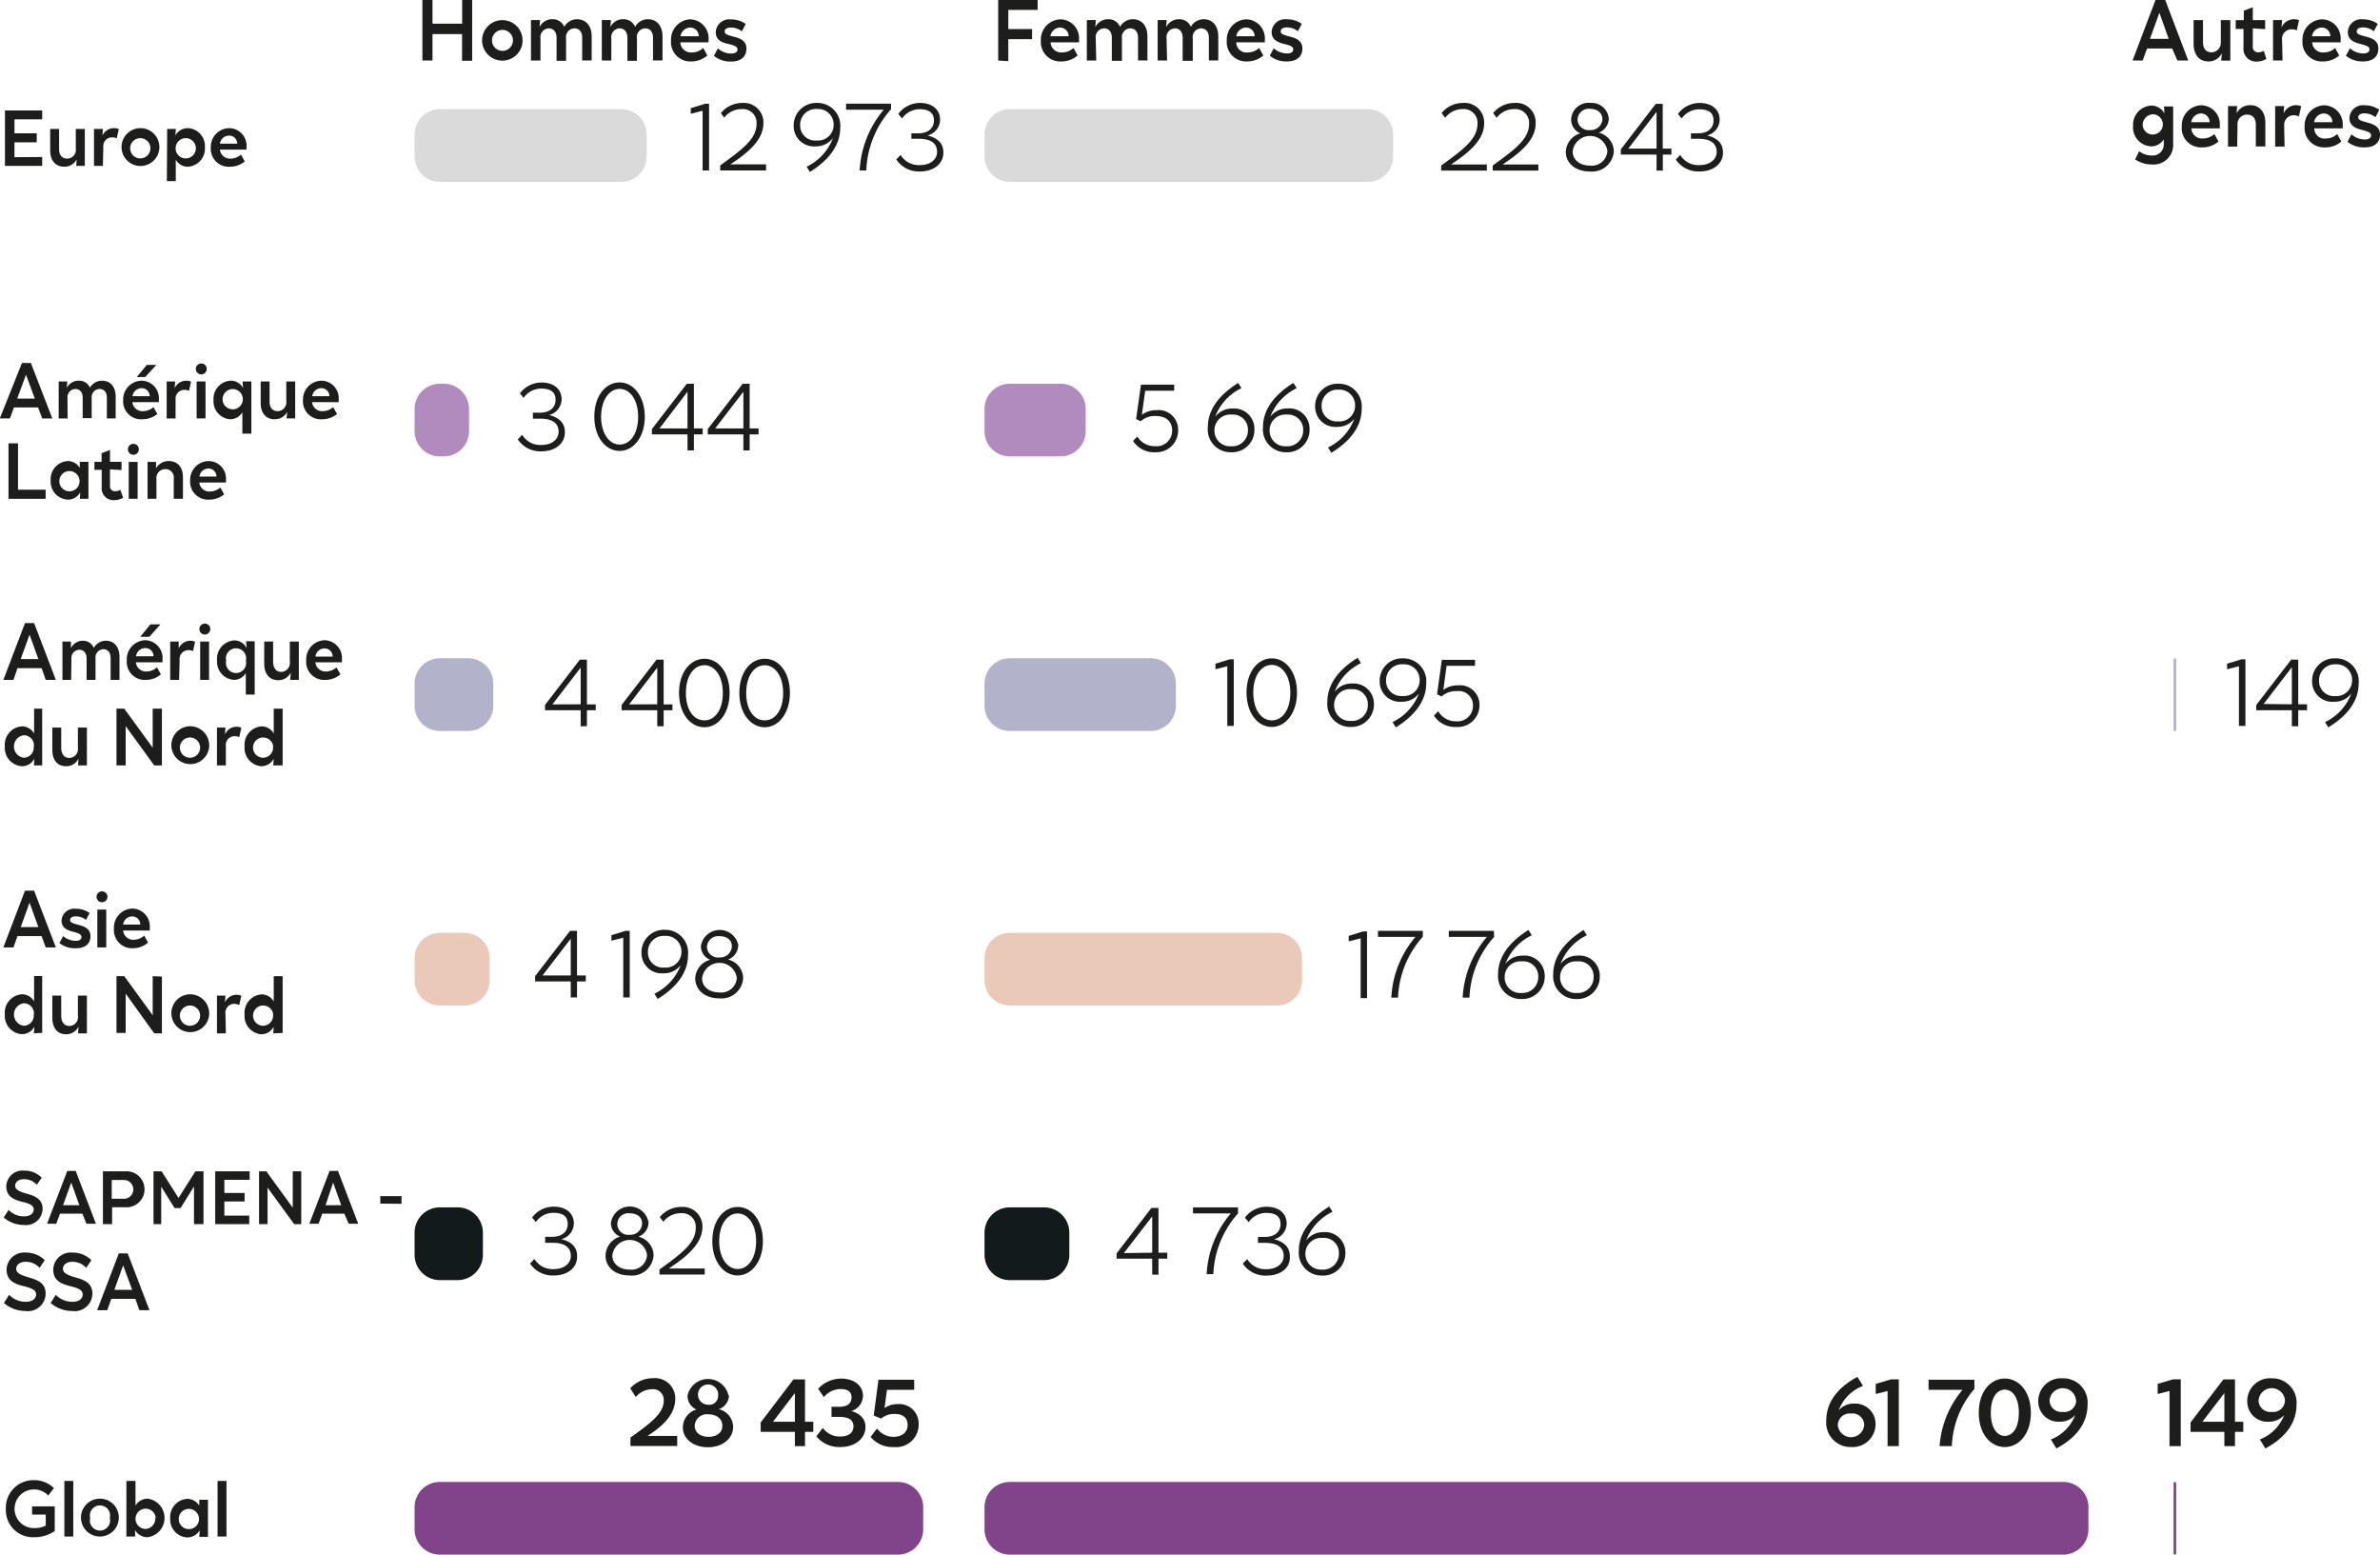 <?xml version="1.0" encoding="utf-8"?>
<svg xmlns="http://www.w3.org/2000/svg" xmlns:xlink="http://www.w3.org/1999/xlink" viewBox="0 0 235.19 153.6">
  <defs>
    <style>.cls-1{fill:none;}.cls-2{clip-path:url(#clip-path);}.cls-3{fill:#dadada;}.cls-3,.cls-4,.cls-5,.cls-6,.cls-7,.cls-8{fill-rule:evenodd;}.cls-4{fill:#b28bbe;}.cls-5{fill:#b2b2cb;}.cls-6{fill:#eac9b8;}.cls-7{fill:#131a1c;}.cls-8{fill:#814389;}.cls-9{fill:#1d1d1b;}</style>
    <clipPath id="clip-path" transform="translate(-1.83 -9.83)">
      <rect class="cls-1" width="243.8" height="173.65"/>
    </clipPath>
  </defs>
  <g id="Calque_2" data-name="Calque 2">
    <g id="Calque_1-2" data-name="Calque 1">
      <g class="cls-2">
        <path class="cls-3" d="M99.12,25.3V23.11a2.5,2.5,0,0,1,2.5-2.5H137a2.5,2.5,0,0,1,2.5,2.5V25.3a2.5,2.5,0,0,1-2.5,2.5H101.62a2.5,2.5,0,0,1-2.5-2.5" transform="translate(-1.83 -9.83)"/>
        <path class="cls-4" d="M99.12,52.42V50.24a2.5,2.5,0,0,1,2.5-2.5h5a2.49,2.49,0,0,1,2.5,2.5v2.18a2.49,2.49,0,0,1-2.5,2.5h-5a2.49,2.49,0,0,1-2.5-2.5" transform="translate(-1.83 -9.83)"/>
        <path class="cls-5" d="M99.12,79.55V77.36a2.5,2.5,0,0,1,2.5-2.5h13.91a2.5,2.5,0,0,1,2.5,2.5v2.19a2.5,2.5,0,0,1-2.5,2.5H101.62a2.5,2.5,0,0,1-2.5-2.5" transform="translate(-1.83 -9.83)"/>
        <path class="cls-6" d="M99.12,106.67v-2.18a2.49,2.49,0,0,1,2.5-2.5H128a2.49,2.49,0,0,1,2.5,2.5v2.18a2.5,2.5,0,0,1-2.5,2.5H101.62a2.5,2.5,0,0,1-2.5-2.5" transform="translate(-1.83 -9.83)"/>
        <path class="cls-7" d="M99.12,133.8v-2.19a2.5,2.5,0,0,1,2.5-2.5H105a2.5,2.5,0,0,1,2.5,2.5v2.19a2.5,2.5,0,0,1-2.5,2.5h-3.38a2.5,2.5,0,0,1-2.5-2.5" transform="translate(-1.83 -9.83)"/>
        <path class="cls-8" d="M99.12,160.92v-2.18a2.49,2.49,0,0,1,2.5-2.5H205.71a2.49,2.49,0,0,1,2.5,2.5v2.18a2.5,2.5,0,0,1-2.5,2.5H101.62a2.5,2.5,0,0,1-2.5-2.5" transform="translate(-1.83 -9.83)"/>
        <path class="cls-5" d="M216.62,81.92V75a.13.13,0,0,1,.26,0v6.93a.13.13,0,1,1-.26,0" transform="translate(-1.83 -9.83)"/>
        <path class="cls-8" d="M216.62,163.29v-6.92a.13.13,0,0,1,.26,0v6.92a.13.13,0,0,1-.26,0" transform="translate(-1.83 -9.83)"/>
        <path class="cls-3" d="M42.8,25.3V23.11a2.5,2.5,0,0,1,2.5-2.5H63.23a2.5,2.5,0,0,1,2.5,2.5V25.3a2.5,2.5,0,0,1-2.5,2.5H45.3a2.5,2.5,0,0,1-2.5-2.5" transform="translate(-1.83 -9.83)"/>
        <path class="cls-4" d="M42.8,52.42V50.24a2.5,2.5,0,0,1,2.5-2.5h.38a2.5,2.5,0,0,1,2.5,2.5v2.18a2.49,2.49,0,0,1-2.5,2.5H45.3a2.49,2.49,0,0,1-2.5-2.5" transform="translate(-1.83 -9.83)"/>
        <path class="cls-5" d="M42.8,79.55V77.36a2.5,2.5,0,0,1,2.5-2.5h2.78a2.5,2.5,0,0,1,2.5,2.5v2.19a2.5,2.5,0,0,1-2.5,2.5H45.3a2.5,2.5,0,0,1-2.5-2.5" transform="translate(-1.83 -9.83)"/>
        <path class="cls-6" d="M42.8,106.67v-2.18a2.49,2.49,0,0,1,2.5-2.5h2.42a2.49,2.49,0,0,1,2.5,2.5v2.18a2.5,2.5,0,0,1-2.5,2.5H45.3a2.5,2.5,0,0,1-2.5-2.5" transform="translate(-1.83 -9.83)"/>
        <path class="cls-7" d="M42.8,133.8v-2.19a2.5,2.5,0,0,1,2.5-2.5h1.75a2.5,2.5,0,0,1,2.5,2.5v2.19a2.5,2.5,0,0,1-2.5,2.5H45.3a2.5,2.5,0,0,1-2.5-2.5" transform="translate(-1.83 -9.83)"/>
        <path class="cls-8" d="M42.8,160.92v-2.18a2.49,2.49,0,0,1,2.5-2.5H90.56a2.49,2.49,0,0,1,2.5,2.5v2.18a2.5,2.5,0,0,1-2.5,2.5H45.3a2.5,2.5,0,0,1-2.5-2.5" transform="translate(-1.83 -9.83)"/>
      </g>
      <path class="cls-9" d="M48.49,9.83v6h-1V13.2H44.57v2.61h-1v-6h1v2.36H47.5V9.83Z" transform="translate(-1.83 -9.83)"/>
      <path class="cls-9" d="M53.47,13.82a2,2,0,1,1-4,0,2,2,0,1,1,4,0Zm-.95,0a1,1,0,1,0-2.07,0,1,1,0,1,0,2.07,0Z" transform="translate(-1.83 -9.83)"/>
      <path class="cls-9" d="M55.24,15.81H54.3v-4h.9l-.05.7a1.36,1.36,0,0,1,1.27-.78,1.22,1.22,0,0,1,1.17.75,1.45,1.45,0,0,1,1.26-.75c.89,0,1.45.66,1.45,1.71v2.36h-.94V13.55c0-.59-.31-.92-.77-.92a.86.86,0,0,0-.82,1v2.21h-.94V13.56c0-.59-.32-.93-.77-.93a.87.87,0,0,0-.82,1Z" transform="translate(-1.83 -9.83)"/>
      <path class="cls-9" d="M62.24,15.81H61.3v-4h.9l-.05.7a1.36,1.36,0,0,1,1.27-.78,1.22,1.22,0,0,1,1.17.75,1.45,1.45,0,0,1,1.26-.75c.89,0,1.45.66,1.45,1.71v2.36h-.94V13.55c0-.59-.31-.92-.77-.92a.86.86,0,0,0-.82,1v2.21h-.94V13.56c0-.59-.32-.93-.77-.93a.87.87,0,0,0-.82,1Z" transform="translate(-1.83 -9.83)"/>
      <path class="cls-9" d="M70.14,15.9a1.91,1.91,0,0,1-2-2.05A2,2,0,0,1,70,11.74a1.87,1.87,0,0,1,1.85,2v.27H69.06a1.05,1.05,0,0,0,1.15,1,1.63,1.63,0,0,0,1.11-.44l.41.74A2.43,2.43,0,0,1,70.14,15.9Zm-1.06-2.49h1.8a.85.85,0,0,0-.86-.86A1,1,0,0,0,69.08,13.41Z" transform="translate(-1.83 -9.83)"/>
      <path class="cls-9" d="M73.72,14.15C73,14,72.56,13.68,72.56,13a1.33,1.33,0,0,1,1.49-1.25,2.43,2.43,0,0,1,1.47.45l-.38.73a1.69,1.69,0,0,0-1.08-.38c-.39,0-.62.15-.62.4s.29.34.84.49c.75.18,1.31.44,1.31,1.2s-.51,1.27-1.51,1.27a2.58,2.58,0,0,1-1.7-.56l.39-.74a2,2,0,0,0,1.32.51c.41,0,.62-.15.62-.42S74.38,14.31,73.72,14.15Z" transform="translate(-1.83 -9.83)"/>
      <path class="cls-9" d="M100.47,15.81v-6h3.9v1h-2.9v1.89h2.35v1h-2.35v2.17Z" transform="translate(-1.83 -9.83)"/>
      <path class="cls-9" d="M106.69,15.9a1.91,1.91,0,0,1-2-2.05,2,2,0,0,1,1.92-2.11,1.87,1.87,0,0,1,1.85,2v.27h-2.81a1.05,1.05,0,0,0,1.15,1,1.63,1.63,0,0,0,1.11-.44l.41.74A2.43,2.43,0,0,1,106.69,15.9Zm-1.06-2.49h1.8a.85.85,0,0,0-.86-.86A1,1,0,0,0,105.63,13.41Z" transform="translate(-1.83 -9.83)"/>
      <path class="cls-9" d="M110.16,15.81h-.93v-4h.89l-.05.7a1.39,1.39,0,0,1,1.27-.78,1.21,1.21,0,0,1,1.17.75,1.46,1.46,0,0,1,1.26-.75c.9,0,1.45.66,1.45,1.71v2.36h-.93V13.55c0-.59-.31-.92-.78-.92a.86.86,0,0,0-.81,1v2.21h-1V13.56c0-.59-.31-.93-.77-.93a.87.87,0,0,0-.82,1Z" transform="translate(-1.83 -9.83)"/>
      <path class="cls-9" d="M117.16,15.81h-.93v-4h.89l-.05.7a1.39,1.39,0,0,1,1.27-.78,1.21,1.21,0,0,1,1.17.75,1.46,1.46,0,0,1,1.26-.75c.9,0,1.45.66,1.45,1.71v2.36h-.93V13.55c0-.59-.31-.92-.78-.92a.86.86,0,0,0-.81,1v2.21h-1V13.56c0-.59-.31-.93-.77-.93a.87.87,0,0,0-.82,1Z" transform="translate(-1.83 -9.83)"/>
      <path class="cls-9" d="M125.06,15.9a1.91,1.91,0,0,1-2-2.05,2,2,0,0,1,1.91-2.11,1.87,1.87,0,0,1,1.85,2v.27H124a1,1,0,0,0,1.15,1,1.63,1.63,0,0,0,1.11-.44l.41.74A2.44,2.44,0,0,1,125.06,15.9ZM124,13.41h1.81a.85.85,0,0,0-.87-.86A1,1,0,0,0,124,13.41Z" transform="translate(-1.83 -9.83)"/>
      <path class="cls-9" d="M128.65,14.15c-.68-.17-1.16-.47-1.16-1.16A1.33,1.33,0,0,1,129,11.74a2.43,2.43,0,0,1,1.47.45l-.39.73a1.68,1.68,0,0,0-1.08-.38c-.39,0-.61.15-.61.4s.29.34.84.49c.74.18,1.3.44,1.3,1.2S130,15.9,129,15.9a2.56,2.56,0,0,1-1.69-.56l.39-.74a2,2,0,0,0,1.32.51c.4,0,.61-.15.61-.42S129.3,14.31,128.65,14.15Z" transform="translate(-1.83 -9.83)"/>
      <path class="cls-9" d="M216.48,14.62H214l-.43,1.19h-1l2.27-6h.95l2.28,6h-1.07Zm-.34-.95-.92-2.58-.93,2.58Z" transform="translate(-1.83 -9.83)"/>
      <path class="cls-9" d="M221.39,15.09a1.45,1.45,0,0,1-1.32.81c-.92,0-1.47-.66-1.47-1.74V11.82h.93V14c0,.67.33,1,.85,1a.94.94,0,0,0,.91-1V11.82h.94v4h-.9Z" transform="translate(-1.83 -9.83)"/>
      <path class="cls-9" d="M223.56,11.82v-.93l.89-.35v1.28h1.22v.89l-1.22-.08v1.78A.52.52,0,0,0,225,15a1.19,1.19,0,0,0,.54-.15l.25.8a1.75,1.75,0,0,1-.92.26,1.25,1.25,0,0,1-1.34-1.39V12.69h-.77v-.87Z" transform="translate(-1.83 -9.83)"/>
      <path class="cls-9" d="M227.39,15.81h-.94v-4h.9l-.06.73a1.34,1.34,0,0,1,1.22-.81,1.19,1.19,0,0,1,.51.1l-.22,1a1.09,1.09,0,0,0-.46-.1.93.93,0,0,0-1,1Z" transform="translate(-1.83 -9.83)"/>
      <path class="cls-9" d="M231.36,15.9a1.91,1.91,0,0,1-2-2.05,2,2,0,0,1,1.92-2.11,1.87,1.87,0,0,1,1.85,2v.27h-2.81a1.05,1.05,0,0,0,1.15,1,1.63,1.63,0,0,0,1.12-.44l.4.74A2.4,2.4,0,0,1,231.36,15.9Zm-1.06-2.49h1.81a.85.85,0,0,0-.87-.86A1,1,0,0,0,230.3,13.41Z" transform="translate(-1.83 -9.83)"/>
      <path class="cls-9" d="M235,14.15c-.68-.17-1.16-.47-1.16-1.16a1.32,1.32,0,0,1,1.48-1.25,2.46,2.46,0,0,1,1.48.45l-.39.73a1.68,1.68,0,0,0-1.08-.38c-.39,0-.61.15-.61.4s.28.34.84.49c.74.18,1.3.44,1.3,1.2s-.5,1.27-1.51,1.27a2.6,2.6,0,0,1-1.7-.56l.4-.74a2,2,0,0,0,1.31.51c.41,0,.62-.15.62-.42S235.6,14.31,235,14.15Z" transform="translate(-1.83 -9.83)"/>
      <path class="cls-9" d="M212.62,22.26a1.9,1.9,0,0,1,1.79-2,1.48,1.48,0,0,1,1.31.78l-.05-.69h.91V24a1.94,1.94,0,0,1-2.1,2.08,3,3,0,0,1-1.66-.5l.4-.81a2,2,0,0,0,1.23.42,1.09,1.09,0,0,0,1.2-1.19v-.4a1.45,1.45,0,0,1-1.24.69A1.87,1.87,0,0,1,212.62,22.26Zm.95,0a1,1,0,1,0,1-1.14A1.06,1.06,0,0,0,213.57,22.24Z" transform="translate(-1.83 -9.83)"/>
      <path class="cls-9" d="M219.43,24.39a1.9,1.9,0,0,1-2-2.05,2,2,0,0,1,1.91-2.11,1.87,1.87,0,0,1,1.85,2v.28h-2.81a1.05,1.05,0,0,0,1.16,1,1.63,1.63,0,0,0,1.11-.44l.41.74A2.39,2.39,0,0,1,219.43,24.39Zm-1.06-2.49h1.81a.85.85,0,0,0-.87-.86A1,1,0,0,0,218.37,21.9Z" transform="translate(-1.83 -9.83)"/>
      <path class="cls-9" d="M222.91,24.31H222v-4h.9l-.05.71a1.49,1.49,0,0,1,1.33-.8c.94,0,1.51.66,1.51,1.74v2.34h-.94V22.15c0-.67-.36-1-.88-1a.94.94,0,0,0-.93,1Z" transform="translate(-1.83 -9.83)"/>
      <path class="cls-9" d="M227.59,24.31h-.93v-4h.89l-.05.72a1.35,1.35,0,0,1,1.22-.81,1.19,1.19,0,0,1,.51.11l-.22,1a1.11,1.11,0,0,0-.46-.11.94.94,0,0,0-1,1Z" transform="translate(-1.83 -9.83)"/>
      <path class="cls-9" d="M231.57,24.39a1.91,1.91,0,0,1-2-2.05,2,2,0,0,1,1.92-2.11,1.88,1.88,0,0,1,1.85,2v.28h-2.81a1,1,0,0,0,1.15,1,1.59,1.59,0,0,0,1.11-.44l.41.74A2.35,2.35,0,0,1,231.57,24.39Zm-1.06-2.49h1.8a.84.84,0,0,0-.86-.86A1,1,0,0,0,230.51,21.9Z" transform="translate(-1.83 -9.83)"/>
      <path class="cls-9" d="M235.15,22.64c-.68-.17-1.15-.47-1.15-1.16a1.33,1.33,0,0,1,1.48-1.25,2.48,2.48,0,0,1,1.47.45l-.38.73a1.73,1.73,0,0,0-1.08-.38c-.39,0-.62.15-.62.4s.29.34.84.49c.75.19,1.31.45,1.31,1.21s-.51,1.26-1.51,1.26a2.57,2.57,0,0,1-1.7-.55l.39-.74a2,2,0,0,0,1.32.51c.41,0,.62-.16.62-.42S235.81,22.81,235.15,22.64Z" transform="translate(-1.83 -9.83)"/>
      <path class="cls-9" d="M71.9,26.67h-.64v-5.9l-1.17.3v-.55l1.41-.44h.4Z" transform="translate(-1.83 -9.83)"/>
      <path class="cls-9" d="M74,26.07h3.53v.6H73v-.5c2.23-1.6,3.59-2.64,3.59-4.09a1.35,1.35,0,0,0-1.46-1.47,2.17,2.17,0,0,0-1.74.85L73.07,21a2.72,2.72,0,0,1,2.12-1A1.93,1.93,0,0,1,77.27,22C77.27,23.71,75.63,25,74,26.07Z" transform="translate(-1.83 -9.83)"/>
      <path class="cls-9" d="M82.58,20a2.25,2.25,0,0,1,2.28,2.48c0,1.59-1,3.1-3,4.34l-.32-.52a5.14,5.14,0,0,0,2.6-2.83,2.09,2.09,0,0,1-1.72.82,2,2,0,0,1-2.16-2A2.22,2.22,0,0,1,82.58,20Zm1.63,2.14a1.53,1.53,0,0,0-1.63-1.54A1.56,1.56,0,0,0,80.9,22.2a1.48,1.48,0,0,0,1.62,1.51A1.55,1.55,0,0,0,84.21,22.13Z" transform="translate(-1.83 -9.83)"/>
      <path class="cls-9" d="M89.88,20.62a9.62,9.62,0,0,0-2.44,6.05h-.66a10.1,10.1,0,0,1,2.38-6H85.44v-.6h4.44Z" transform="translate(-1.83 -9.83)"/>
      <path class="cls-9" d="M92.75,26.77a2.67,2.67,0,0,1-2.35-1.19l.43-.44a2.1,2.1,0,0,0,1.91,1c1,0,1.69-.53,1.69-1.31s-.54-1.29-1.83-1.29h-.71V23h.71c.94,0,1.52-.5,1.52-1.27s-.5-1.11-1.43-1.11a2.12,2.12,0,0,0-1.72.92l-.37-.46A2.68,2.68,0,0,1,92.73,20c1.24,0,2,.66,2,1.68a1.63,1.63,0,0,1-1.24,1.53c1.21.32,1.56.95,1.56,1.66C95.09,26,94.09,26.77,92.75,26.77Z" transform="translate(-1.83 -9.83)"/>
      <path class="cls-9" d="M59.83,80v1.58h-.62V80H55.69v-.53L59.13,75h.7v4.42h.87V80Zm-.62-.59V75.79l-2.79,3.63Z" transform="translate(-1.83 -9.83)"/>
      <path class="cls-9" d="M67.41,80v1.58h-.63V80H63.26v-.53L66.71,75h.7v4.42h.87V80Zm-.63-.59V75.79L64,79.42Z" transform="translate(-1.83 -9.83)"/>
      <path class="cls-9" d="M73.93,78.3c0,2-1.12,3.38-2.49,3.38s-2.51-1.33-2.51-3.39,1.13-3.38,2.51-3.38S73.93,76.24,73.93,78.3Zm-.67,0c0-1.7-.81-2.75-1.82-2.75s-1.83,1-1.83,2.74S70.42,81,71.44,81,73.26,80,73.26,78.3Z" transform="translate(-1.83 -9.83)"/>
      <path class="cls-9" d="M79.89,78.3c0,2-1.13,3.38-2.49,3.38s-2.51-1.33-2.51-3.39S76,74.91,77.4,74.91,79.89,76.24,79.89,78.3Zm-.67,0c0-1.7-.82-2.75-1.82-2.75s-1.83,1-1.83,2.74S76.38,81,77.4,81,79.22,80,79.22,78.3Z" transform="translate(-1.83 -9.83)"/>
      <path class="cls-9" d="M56.56,135.84a2.66,2.66,0,0,1-2.35-1.18l.43-.45a2.09,2.09,0,0,0,1.91,1c1,0,1.69-.53,1.69-1.31s-.54-1.29-1.83-1.29H55.7v-.59h.71c.94,0,1.52-.49,1.52-1.27s-.5-1.1-1.43-1.1a2.1,2.1,0,0,0-1.72.92l-.37-.46a2.68,2.68,0,0,1,2.13-1.07c1.24,0,2,.66,2,1.68a1.63,1.63,0,0,1-1.24,1.53c1.21.31,1.56.95,1.56,1.66C58.9,135.09,57.9,135.84,56.56,135.84Z" transform="translate(-1.83 -9.83)"/>
      <path class="cls-9" d="M65.92,130.64a1.55,1.55,0,0,1-1,1.37,1.93,1.93,0,0,1,1.5,1.83,2.15,2.15,0,0,1-2.38,2c-1.46,0-2.37-.86-2.37-1.94A2,2,0,0,1,63.11,132a1.44,1.44,0,0,1-.91-1.34,1.88,1.88,0,0,1,3.72-.05Zm-.15,3.17a1.73,1.73,0,0,0-3.43.05c0,.82.7,1.4,1.71,1.4A1.54,1.54,0,0,0,65.77,133.81Zm-.49-3.11c0-.66-.52-1-1.23-1a1.07,1.07,0,1,0,0,2.12A1.15,1.15,0,0,0,65.28,130.7Z" transform="translate(-1.83 -9.83)"/>
      <path class="cls-9" d="M67.93,135.15h3.54v.6H67v-.5c2.22-1.6,3.58-2.64,3.58-4.09a1.34,1.34,0,0,0-1.46-1.47,2.15,2.15,0,0,0-1.74.85l-.35-.47a2.73,2.73,0,0,1,2.13-1,1.93,1.93,0,0,1,2.08,2.05C71.2,132.79,69.55,134.07,67.93,135.15Z" transform="translate(-1.83 -9.83)"/>
      <path class="cls-9" d="M77.22,132.46c0,2-1.13,3.38-2.49,3.38s-2.51-1.33-2.51-3.39,1.13-3.38,2.51-3.38S77.22,130.4,77.22,132.46Zm-.67,0c0-1.69-.82-2.75-1.82-2.75s-1.83,1.06-1.83,2.74.81,2.75,1.83,2.75S76.55,134.15,76.55,132.46Z" transform="translate(-1.83 -9.83)"/>
      <path class="cls-9" d="M145.22,26.08h3.54v.6h-4.51v-.5c2.22-1.6,3.58-2.64,3.58-4.09a1.35,1.35,0,0,0-1.45-1.48,2.15,2.15,0,0,0-1.74.86l-.35-.47a2.69,2.69,0,0,1,2.12-1,1.93,1.93,0,0,1,2.08,2.05C148.49,23.72,146.84,25,145.22,26.08Z" transform="translate(-1.83 -9.83)"/>
      <path class="cls-9" d="M150.32,26.08h3.53v.6h-4.51v-.5c2.23-1.6,3.59-2.64,3.59-4.09a1.36,1.36,0,0,0-1.46-1.48,2.15,2.15,0,0,0-1.74.86l-.35-.47a2.72,2.72,0,0,1,2.12-1,1.92,1.92,0,0,1,2.08,2.05C153.58,23.72,151.94,25,150.32,26.08Z" transform="translate(-1.83 -9.83)"/>
      <path class="cls-9" d="M160.81,21.57a1.54,1.54,0,0,1-1,1.37,1.93,1.93,0,0,1,1.5,1.83,2.15,2.15,0,0,1-2.38,2c-1.46,0-2.37-.86-2.37-1.94A2,2,0,0,1,158,23a1.46,1.46,0,0,1-.91-1.34A1.71,1.71,0,0,1,159,20,1.69,1.69,0,0,1,160.81,21.57Zm-.14,3.17a1.73,1.73,0,0,0-3.43.05c0,.82.7,1.4,1.71,1.4A1.54,1.54,0,0,0,160.67,24.74Zm-.49-3.11c0-.66-.52-1.05-1.23-1.05a1.11,1.11,0,0,0-1.23,1.1,1.1,1.1,0,0,0,1.23,1A1.15,1.15,0,0,0,160.18,21.63Z" transform="translate(-1.83 -9.83)"/>
      <path class="cls-9" d="M166.15,25.1v1.58h-.62V25.1H162v-.52l3.45-4.49h.69v4.42H167v.59Zm-.62-.59V20.88l-2.79,3.63Z" transform="translate(-1.83 -9.83)"/>
      <path class="cls-9" d="M169.79,26.77a2.69,2.69,0,0,1-2.36-1.18l.44-.45a2.08,2.08,0,0,0,1.91,1c1,0,1.69-.53,1.69-1.31s-.54-1.29-1.83-1.29h-.71V23h.71c.94,0,1.52-.49,1.52-1.27s-.5-1.1-1.43-1.1a2.11,2.11,0,0,0-1.72.91l-.37-.45A2.68,2.68,0,0,1,169.77,20c1.24,0,2,.66,2,1.68a1.65,1.65,0,0,1-1.24,1.53c1.21.31,1.56.95,1.56,1.66C172.13,26,171.13,26.77,169.79,26.77Z" transform="translate(-1.83 -9.83)"/>
      <path class="cls-9" d="M123.75,81.55h-.64v-5.9l-1.17.3V75.4l1.4-.43h.41Z" transform="translate(-1.83 -9.83)"/>
      <path class="cls-9" d="M130,78.26c0,2-1.12,3.39-2.49,3.39s-2.5-1.34-2.5-3.4,1.12-3.38,2.5-3.38S130,76.21,130,78.26Zm-.66,0c0-1.69-.82-2.74-1.83-2.74s-1.83,1-1.83,2.73.81,2.75,1.83,2.75S129.34,80,129.34,78.26Z" transform="translate(-1.83 -9.83)"/>
      <path class="cls-9" d="M135.3,81.65A2.26,2.26,0,0,1,133,79.16c0-1.59.95-3.09,3-4.34l.32.53a5.11,5.11,0,0,0-2.6,2.83,2.07,2.07,0,0,1,1.72-.82,2,2,0,0,1,2.16,2A2.22,2.22,0,0,1,135.3,81.65Zm-1.63-2.14a1.54,1.54,0,0,0,1.63,1.54A1.56,1.56,0,0,0,137,79.44a1.48,1.48,0,0,0-1.62-1.52A1.55,1.55,0,0,0,133.67,79.51Z" transform="translate(-1.83 -9.83)"/>
      <path class="cls-9" d="M140.48,74.87a2.27,2.27,0,0,1,2.29,2.49c0,1.59-1,3.09-3,4.33l-.33-.52a5.21,5.21,0,0,0,2.61-2.83,2.07,2.07,0,0,1-1.72.82,2,2,0,0,1-2.16-2A2.21,2.21,0,0,1,140.48,74.87ZM142.12,77a1.53,1.53,0,0,0-1.63-1.54,1.57,1.57,0,0,0-1.69,1.61,1.49,1.49,0,0,0,1.63,1.52A1.56,1.56,0,0,0,142.12,77Z" transform="translate(-1.83 -9.83)"/>
      <path class="cls-9" d="M145.74,81.65a2.48,2.48,0,0,1-2.21-1.12l.42-.44a2,2,0,0,0,1.76,1,1.53,1.53,0,0,0,1.68-1.54,1.41,1.41,0,0,0-1.61-1.44,2.09,2.09,0,0,0-1.49.53l-.45-.22.47-3.4h3.28v.59h-2.81l-.32,2.38a2.32,2.32,0,0,1,1.45-.45,1.92,1.92,0,0,1,2.12,2A2.14,2.14,0,0,1,145.74,81.65Z" transform="translate(-1.83 -9.83)"/>
      <path class="cls-9" d="M223.72,81.55h-.64v-5.9l-1.17.3V75.4l1.41-.43h.4Z" transform="translate(-1.83 -9.83)"/>
      <path class="cls-9" d="M228.94,80v1.58h-.63V80h-3.52v-.52L228.24,75h.7v4.41h.87V80Zm-.63-.59V75.75l-2.79,3.63Z" transform="translate(-1.83 -9.83)"/>
      <path class="cls-9" d="M232.62,74.87a2.26,2.26,0,0,1,2.29,2.49c0,1.59-.95,3.09-3,4.33l-.32-.52a5.14,5.14,0,0,0,2.6-2.83,2.07,2.07,0,0,1-1.72.82,2,2,0,0,1-2.16-2A2.21,2.21,0,0,1,232.62,74.87ZM234.26,77a1.53,1.53,0,0,0-1.63-1.54A1.56,1.56,0,0,0,231,77.08a1.48,1.48,0,0,0,1.62,1.52A1.55,1.55,0,0,0,234.26,77Z" transform="translate(-1.83 -9.83)"/>
      <path class="cls-9" d="M136.92,108.44h-.63v-5.91l-1.18.3v-.54l1.41-.44h.4Z" transform="translate(-1.83 -9.83)"/>
      <path class="cls-9" d="M142.42,102.39a9.59,9.59,0,0,0-2.44,6h-.66a10.05,10.05,0,0,1,2.38-6H138v-.6h4.44Z" transform="translate(-1.83 -9.83)"/>
      <path class="cls-9" d="M149.48,102.39a9.54,9.54,0,0,0-2.44,6h-.67a10.06,10.06,0,0,1,2.39-6H145v-.6h4.45Z" transform="translate(-1.83 -9.83)"/>
      <path class="cls-9" d="M152.16,108.53a2.26,2.26,0,0,1-2.29-2.48c0-1.59,1-3.1,3-4.34l.33.52a5.21,5.21,0,0,0-2.61,2.83,2.09,2.09,0,0,1,1.72-.82,2,2,0,0,1,2.17,2A2.22,2.22,0,0,1,152.16,108.53Zm-1.64-2.14a1.53,1.53,0,0,0,1.63,1.54,1.57,1.57,0,0,0,1.69-1.61,1.48,1.48,0,0,0-1.62-1.51A1.55,1.55,0,0,0,150.52,106.39Z" transform="translate(-1.83 -9.83)"/>
      <path class="cls-9" d="M157.61,108.53a2.25,2.25,0,0,1-2.29-2.48c0-1.59,1-3.1,3-4.34l.32.52a5.14,5.14,0,0,0-2.6,2.83,2.09,2.09,0,0,1,1.72-.82,2,2,0,0,1,2.16,2A2.21,2.21,0,0,1,157.61,108.53ZM156,106.39a1.53,1.53,0,0,0,1.63,1.54,1.56,1.56,0,0,0,1.68-1.61,1.47,1.47,0,0,0-1.62-1.51A1.55,1.55,0,0,0,156,106.39Z" transform="translate(-1.83 -9.83)"/>
      <path class="cls-9" d="M184.77,152.79a2.41,2.41,0,0,1-2.47-2.62c0-1.57.86-3.12,3.08-4.31l.55.89a4.14,4.14,0,0,0-2.4,2.41,1.94,1.94,0,0,1,1.51-.66,2,2,0,0,1,2.13,2.06A2.26,2.26,0,0,1,184.77,152.79Zm-1.33-2.17a1.31,1.31,0,0,0,2.61,0,1.15,1.15,0,0,0-1.29-1.14A1.18,1.18,0,0,0,183.44,150.62Z" transform="translate(-1.83 -9.83)"/>
      <path class="cls-9" d="M189.47,152.7h-1.11v-5.45l-1.17.3v-1l1.52-.45h.76Z" transform="translate(-1.83 -9.83)"/>
      <path class="cls-9" d="M196.94,147.05a9.15,9.15,0,0,0-2.23,5.65H193.5a9.65,9.65,0,0,1,2.26-5.56h-3.35v-1h4.53Z" transform="translate(-1.83 -9.83)"/>
      <path class="cls-9" d="M202.52,149.41c0,2.09-1.18,3.38-2.58,3.38s-2.57-1.28-2.57-3.39,1.18-3.38,2.57-3.38S202.52,147.3,202.52,149.41Zm-1.19,0c0-1.5-.61-2.29-1.39-2.29s-1.38.79-1.38,2.28.6,2.29,1.38,2.29S201.33,150.9,201.33,149.41Z" transform="translate(-1.83 -9.83)"/>
      <path class="cls-9" d="M205.66,146a2.4,2.4,0,0,1,2.46,2.62c0,1.56-.85,3.12-3.08,4.31l-.54-.89a4.2,4.2,0,0,0,2.4-2.41,2,2,0,0,1-1.51.66,2,2,0,0,1-2.14-2.06A2.25,2.25,0,0,1,205.66,146Zm1.32,2.17a1.31,1.31,0,0,0-2.61,0,1.16,1.16,0,0,0,1.3,1.15A1.17,1.17,0,0,0,207,148.19Z" transform="translate(-1.83 -9.83)"/>
      <path class="cls-9" d="M217.33,152.7h-1.11v-5.45l-1.17.3v-1l1.52-.45h.76Z" transform="translate(-1.83 -9.83)"/>
      <path class="cls-9" d="M222.69,151.29v1.41h-1.05v-1.41H218.3v-.93l3.24-4.25h1.15v4.18h.82v1Zm-1.05-1v-2.83l-2.17,2.83Z" transform="translate(-1.83 -9.83)"/>
      <path class="cls-9" d="M226.31,146a2.4,2.4,0,0,1,2.46,2.62c0,1.56-.85,3.12-3.08,4.31l-.54-.89a4.2,4.2,0,0,0,2.4-2.41,2,2,0,0,1-1.51.66,2,2,0,0,1-2.14-2.06A2.25,2.25,0,0,1,226.31,146Zm1.32,2.17a1.31,1.31,0,0,0-2.61,0,1.16,1.16,0,0,0,1.3,1.15A1.17,1.17,0,0,0,227.63,148.19Z" transform="translate(-1.83 -9.83)"/>
      <path class="cls-9" d="M65.82,151.69h2.93v1H64.13v-.84c2-1.41,3.29-2.41,3.29-3.62a1.06,1.06,0,0,0-1.19-1.15,2.11,2.11,0,0,0-1.57.77l-.55-.86a3,3,0,0,1,2.24-1,2,2,0,0,1,2.21,2C68.56,149.65,67.22,150.79,65.82,151.69Z" transform="translate(-1.83 -9.83)"/>
      <path class="cls-9" d="M73.87,147.67a1.49,1.49,0,0,1-1,1.38,1.84,1.84,0,0,1,1.41,1.76c0,1.09-1,2-2.49,2s-2.48-.87-2.48-1.95a1.84,1.84,0,0,1,1.35-1.78,1.45,1.45,0,0,1-.89-1.37,2.07,2.07,0,0,1,4.05,0Zm-.66,3c0-.65-.55-1.11-1.37-1.11a1.2,1.2,0,0,0-1.36,1.13c0,.64.54,1.09,1.36,1.09S73.21,151.36,73.21,150.71Zm-.42-2.9a1,1,0,1,0-1,.84A.87.87,0,0,0,72.79,147.81Z" transform="translate(-1.83 -9.83)"/>
      <path class="cls-9" d="M81.38,151.29v1.41h-1v-1.41H77v-.93l3.24-4.25h1.14v4.18h.82v1Zm-1-1v-2.83l-2.16,2.83Z" transform="translate(-1.83 -9.83)"/>
      <path class="cls-9" d="M84.85,152.79a2.9,2.9,0,0,1-2.35-1.06l.64-.83a2.06,2.06,0,0,0,1.71.85c.88,0,1.32-.41,1.32-1s-.42-.94-1.41-.94H84v-1h.81c.76,0,1.17-.35,1.17-.92s-.38-.83-1.11-.83a2.17,2.17,0,0,0-1.63.8l-.56-.83a3.11,3.11,0,0,1,2.26-1c1.32,0,2.17.7,2.17,1.71a1.59,1.59,0,0,1-1.15,1.49c1.08.33,1.4.94,1.4,1.62C87.31,152,86.31,152.79,84.85,152.79Z" transform="translate(-1.83 -9.83)"/>
      <path class="cls-9" d="M90.17,152.79a2.81,2.81,0,0,1-2.31-1l.64-.83a2,2,0,0,0,1.62.82c.87,0,1.4-.46,1.4-1.16s-.42-1.1-1.32-1.1a2,2,0,0,0-1.3.46l-.73-.3.47-3.54h3.53v1H89.48l-.24,1.8a2.2,2.2,0,0,1,1.27-.39,1.92,1.92,0,0,1,2.1,2A2.22,2.22,0,0,1,90.17,152.79Z" transform="translate(-1.83 -9.83)"/>
      <path class="cls-9" d="M5.59,50.08H3.21l-.4,1.09h-1L4,45.69h.88L7,51.17H6Zm-.32-.87L4.4,46.85l-.87,2.36Z" transform="translate(-1.83 -9.83)"/>
      <path class="cls-9" d="M8.51,51.17H7.63V47.52h.85l-.05.64a1.29,1.29,0,0,1,1.19-.72,1.15,1.15,0,0,1,1.1.69,1.37,1.37,0,0,1,1.19-.69c.84,0,1.35.61,1.35,1.57v2.16h-.87V49.1c0-.54-.3-.84-.73-.84a.8.8,0,0,0-.77.88v2H10V49.11c0-.54-.3-.85-.72-.85a.81.81,0,0,0-.78.9Z" transform="translate(-1.83 -9.83)"/>
      <path class="cls-9" d="M15.92,51.25A1.77,1.77,0,0,1,14,49.37a1.86,1.86,0,0,1,1.8-1.93,1.73,1.73,0,0,1,1.73,1.87v.25H14.91a1,1,0,0,0,1.08.89,1.54,1.54,0,0,0,1-.4l.39.68A2.31,2.31,0,0,1,15.92,51.25Zm-1-2.28h1.7a.78.78,0,0,0-.81-.79A.91.91,0,0,0,14.92,49Zm.42-1.89,1-1.2h.94l-1.1,1.2Z" transform="translate(-1.83 -9.83)"/>
      <path class="cls-9" d="M19.18,51.17H18.3V47.52h.84l-.05.66a1.27,1.27,0,0,1,1.15-.74,1.19,1.19,0,0,1,.47.09l-.2.91a1.15,1.15,0,0,0-.44-.09.86.86,0,0,0-.89.93Z" transform="translate(-1.83 -9.83)"/>
      <path class="cls-9" d="M22.26,46.29a.54.54,0,1,1-.53-.55A.53.53,0,0,1,22.26,46.29Zm-1,4.88V47.52h.88v3.65Z" transform="translate(-1.83 -9.83)"/>
      <path class="cls-9" d="M22.93,49.36a1.79,1.79,0,0,1,1.69-1.92,1.37,1.37,0,0,1,1.23.72l-.05-.64h.87v5.15h-.89V51.48l0-.92a1.4,1.4,0,0,1-1.2.69A1.77,1.77,0,0,1,22.93,49.36Zm.9,0a1,1,0,1,0,1-1.09A1,1,0,0,0,23.83,49.35Z" transform="translate(-1.83 -9.83)"/>
      <path class="cls-9" d="M30.21,50.51a1.35,1.35,0,0,1-1.24.74c-.85,0-1.38-.6-1.38-1.59V47.52h.88v2c0,.6.31.93.8.93a.87.87,0,0,0,.85-1V47.52H31v3.65h-.85Z" transform="translate(-1.83 -9.83)"/>
      <path class="cls-9" d="M33.68,51.25a1.77,1.77,0,0,1-1.91-1.88,1.86,1.86,0,0,1,1.8-1.93,1.73,1.73,0,0,1,1.73,1.87v.25H32.67a1,1,0,0,0,1.08.89,1.54,1.54,0,0,0,1-.4l.39.68A2.31,2.31,0,0,1,33.68,51.25Zm-1-2.28h1.7a.78.78,0,0,0-.81-.79A.91.91,0,0,0,32.68,49Z" transform="translate(-1.83 -9.83)"/>
      <path class="cls-9" d="M6,25.34v.88H2.32V20.74H6v.88H3.26V23h2.2v.89H3.26v1.47Z" transform="translate(-1.83 -9.83)"/>
      <path class="cls-9" d="M9.41,25.56a1.34,1.34,0,0,1-1.23.74c-.86,0-1.39-.6-1.39-1.6V22.57h.88v2c0,.6.31.93.8.93a.87.87,0,0,0,.85-1V22.57h.89v3.65H9.36Z" transform="translate(-1.83 -9.83)"/>
      <path class="cls-9" d="M12,26.22h-.88V22.57H12l-.05.66a1.25,1.25,0,0,1,1.15-.74,1.19,1.19,0,0,1,.47.09l-.2.91a1.15,1.15,0,0,0-.44-.09.86.86,0,0,0-.89.93Z" transform="translate(-1.83 -9.83)"/>
      <path class="cls-9" d="M17.58,24.4a1.87,1.87,0,1,1-1.87-1.91A1.87,1.87,0,0,1,17.58,24.4Zm-.89,0a1,1,0,1,0-1,1.08A1,1,0,0,0,16.69,24.4Z" transform="translate(-1.83 -9.83)"/>
      <path class="cls-9" d="M18.35,22.57h.86l-.05.64a1.4,1.4,0,0,1,1.23-.72,1.77,1.77,0,0,1,1.69,1.89,1.79,1.79,0,0,1-1.69,1.92,1.36,1.36,0,0,1-1.19-.69l0,.92v1.19h-.88Zm2.83,1.83a1,1,0,1,0-1,1.08A1,1,0,0,0,21.18,24.4Z" transform="translate(-1.83 -9.83)"/>
      <path class="cls-9" d="M24.57,26.3a1.77,1.77,0,0,1-1.91-1.88,1.85,1.85,0,0,1,1.8-1.93,1.73,1.73,0,0,1,1.73,1.87v.25H23.56a1,1,0,0,0,1.08.89,1.54,1.54,0,0,0,1-.4l.38.68A2.29,2.29,0,0,1,24.57,26.3Zm-1-2.28h1.7a.78.78,0,0,0-.81-.79A.9.9,0,0,0,23.57,24Z" transform="translate(-1.83 -9.83)"/>
      <path class="cls-9" d="M5.94,75.84H3.56L3.16,77h-1l2.14-5.61H5.2L7.35,77h-1Zm-.32-.9-.87-2.41-.87,2.41Z" transform="translate(-1.83 -9.83)"/>
      <path class="cls-9" d="M8.86,77H8V73.21h.84l0,.66A1.3,1.3,0,0,1,10,73.13a1.15,1.15,0,0,1,1.1.71,1.37,1.37,0,0,1,1.18-.71c.85,0,1.36.63,1.36,1.61V77h-.88V74.84c0-.56-.29-.87-.72-.87a.81.81,0,0,0-.77.91V77h-.88v-2.1c0-.56-.3-.88-.73-.88a.82.82,0,0,0-.77.92Z" transform="translate(-1.83 -9.83)"/>
      <path class="cls-9" d="M16.27,77a1.78,1.78,0,0,1-1.91-1.92,1.89,1.89,0,0,1,1.8-2,1.76,1.76,0,0,1,1.73,1.92v.26H15.26a1,1,0,0,0,1.08.91,1.55,1.55,0,0,0,1-.41l.39.69A2.27,2.27,0,0,1,16.27,77Zm-1-2.33H17a.79.79,0,0,0-.81-.81A.91.91,0,0,0,15.27,74.7Zm.42-1.93,1-1.23h1l-1.1,1.23Z" transform="translate(-1.83 -9.83)"/>
      <path class="cls-9" d="M19.53,77h-.88V73.21h.84l0,.68a1.26,1.26,0,0,1,1.14-.76,1.21,1.21,0,0,1,.48.1l-.21.93a.94.94,0,0,0-.43-.1.88.88,0,0,0-.89,1Z" transform="translate(-1.83 -9.83)"/>
      <path class="cls-9" d="M22.61,72a.54.54,0,1,1-.53-.56A.53.53,0,0,1,22.61,72Zm-1,5V73.21h.88V77Z" transform="translate(-1.83 -9.83)"/>
      <path class="cls-9" d="M23.28,75.1a1.82,1.82,0,0,1,1.69-2,1.36,1.36,0,0,1,1.23.75l-.05-.67H27v5.27h-.88V77.27l0-.94A1.39,1.39,0,0,1,25,77,1.79,1.79,0,0,1,23.28,75.1Zm.9,0a1,1,0,1,0,1.95,0,1,1,0,1,0-1.95,0Z" transform="translate(-1.83 -9.83)"/>
      <path class="cls-9" d="M30.56,76.27a1.33,1.33,0,0,1-1.24.76c-.85,0-1.38-.61-1.38-1.63V73.21h.88v2c0,.62.31,1,.79,1a.88.88,0,0,0,.86-1v-2h.89V77h-.85Z" transform="translate(-1.83 -9.83)"/>
      <path class="cls-9" d="M34,77a1.78,1.78,0,0,1-1.91-1.92,1.89,1.89,0,0,1,1.8-2,1.76,1.76,0,0,1,1.73,1.92v.26H33a1,1,0,0,0,1.08.91,1.55,1.55,0,0,0,1-.41l.39.69A2.27,2.27,0,0,1,34,77ZM33,74.7h1.7a.79.79,0,0,0-.81-.81A.91.91,0,0,0,33,74.7Z" transform="translate(-1.83 -9.83)"/>
      <path class="cls-9" d="M6.34,58.21v.9H2.67V53.63h.94v4.58Z" transform="translate(-1.83 -9.83)"/>
      <path class="cls-9" d="M9.76,58.46a1.38,1.38,0,0,1-1.23.73A1.77,1.77,0,0,1,6.84,57.3a1.79,1.79,0,0,1,1.69-1.92,1.34,1.34,0,0,1,1.18.68v-.6h.86v3.65H9.72Zm-.07-1.17a1,1,0,1,0-1,1.08A1,1,0,0,0,9.69,57.29Z" transform="translate(-1.83 -9.83)"/>
      <path class="cls-9" d="M11.87,55.46V54.6l.83-.32v1.18h1.14v.81L12.7,56.2v1.63a.48.48,0,0,0,.52.53,1,1,0,0,0,.5-.14L14,59a1.65,1.65,0,0,1-.87.24,1.16,1.16,0,0,1-1.25-1.27V56.25h-.72v-.79Z" transform="translate(-1.83 -9.83)"/>
      <path class="cls-9" d="M15.55,54.23a.54.54,0,1,1-.53-.55A.53.53,0,0,1,15.55,54.23Zm-1,4.88V55.46h.88v3.65Z" transform="translate(-1.83 -9.83)"/>
      <path class="cls-9" d="M17.29,59.11h-.88V55.46h.84l0,.64a1.4,1.4,0,0,1,1.25-.72c.88,0,1.41.6,1.41,1.59v2.14H19v-2a.81.81,0,0,0-.83-.93.87.87,0,0,0-.88.95Z" transform="translate(-1.83 -9.83)"/>
      <path class="cls-9" d="M22.53,59.19a1.77,1.77,0,0,1-1.91-1.88,1.86,1.86,0,0,1,1.8-1.93,1.73,1.73,0,0,1,1.74,1.87v.25H21.52a1,1,0,0,0,1.08.89,1.58,1.58,0,0,0,1-.4l.38.68A2.31,2.31,0,0,1,22.53,59.19Zm-1-2.28h1.69a.78.78,0,0,0-.81-.79A.89.89,0,0,0,21.54,56.91Z" transform="translate(-1.83 -9.83)"/>
      <path class="cls-9" d="M5.18,85.45l.05-.66A1.39,1.39,0,0,1,4,85.53a1.8,1.8,0,0,1-1.69-1.94,1.82,1.82,0,0,1,1.69-2,1.39,1.39,0,0,1,1.2.7l0-.93V79.84H6v5.61Zm0-1.87a1,1,0,0,0-1-1.11,1.12,1.12,0,0,0,0,2.22A1,1,0,0,0,5.16,83.58Z" transform="translate(-1.83 -9.83)"/>
      <path class="cls-9" d="M9.59,84.77a1.33,1.33,0,0,1-1.24.76C7.5,85.53,7,84.92,7,83.9V81.71h.88v2c0,.62.31,1,.79,1a.88.88,0,0,0,.86-1v-2h.89v3.74H9.54Z" transform="translate(-1.83 -9.83)"/>
      <path class="cls-9" d="M17.83,79.84v5.61h-.76l-2.82-3.88v3.88h-.91V79.84h.77l2.81,3.86V79.84Z" transform="translate(-1.83 -9.83)"/>
      <path class="cls-9" d="M22.5,83.58a1.87,1.87,0,1,1-1.87-2A1.89,1.89,0,0,1,22.5,83.58Zm-.9,0a1,1,0,1,0-1,1.11A1,1,0,0,0,21.6,83.58Z" transform="translate(-1.83 -9.83)"/>
      <path class="cls-9" d="M24.15,85.45h-.88V81.71h.84l-.05.68a1.24,1.24,0,0,1,1.14-.76,1.06,1.06,0,0,1,.48.1l-.21.93a1,1,0,0,0-.43-.1.87.87,0,0,0-.89,1Z" transform="translate(-1.83 -9.83)"/>
      <path class="cls-9" d="M28.83,85.45l.05-.66a1.39,1.39,0,0,1-1.23.74A1.8,1.8,0,0,1,26,83.59a1.82,1.82,0,0,1,1.69-2,1.38,1.38,0,0,1,1.19.7l0-.93V79.84h.88v5.61Zm0-1.87a1,1,0,1,0-1,1.11A1,1,0,0,0,28.81,83.58Z" transform="translate(-1.83 -9.83)"/>
      <path class="cls-9" d="M5.94,102.31H3.56l-.4,1.12h-1l2.14-5.61H5.2l2.15,5.61h-1Zm-.32-.89L4.75,99l-.87,2.42Z" transform="translate(-1.83 -9.83)"/>
      <path class="cls-9" d="M9,101.87c-.64-.16-1.09-.45-1.09-1.09a1.25,1.25,0,0,1,1.4-1.17,2.34,2.34,0,0,1,1.38.42l-.36.68a1.65,1.65,0,0,0-1-.35c-.36,0-.57.14-.57.37s.27.32.78.46c.7.18,1.23.42,1.23,1.13s-.47,1.19-1.42,1.19A2.43,2.43,0,0,1,7.7,103l.37-.69a1.93,1.93,0,0,0,1.23.47c.39,0,.58-.14.58-.39S9.57,102,9,101.87Z" transform="translate(-1.83 -9.83)"/>
      <path class="cls-9" d="M12.45,98.43a.54.54,0,1,1-1.08,0,.54.54,0,1,1,1.08,0Zm-1,5V99.69h.88v3.74Z" transform="translate(-1.83 -9.83)"/>
      <path class="cls-9" d="M15,103.51a1.79,1.79,0,0,1-1.91-1.92,1.88,1.88,0,0,1,1.8-2,1.76,1.76,0,0,1,1.74,1.91v.26H14a1,1,0,0,0,1.08.91,1.54,1.54,0,0,0,1-.41l.38.69A2.27,2.27,0,0,1,15,103.51Zm-1-2.34h1.69a.79.79,0,0,0-.81-.8A.9.9,0,0,0,14,101.17Z" transform="translate(-1.83 -9.83)"/>
      <path class="cls-9" d="M5.18,111.92l.05-.66A1.38,1.38,0,0,1,4,112a1.8,1.8,0,0,1-1.69-1.94,1.82,1.82,0,0,1,1.69-2,1.39,1.39,0,0,1,1.2.7l0-.94v-1.56H6v5.61Zm0-1.86a1,1,0,0,0-1-1.11,1.12,1.12,0,0,0,0,2.22A1,1,0,0,0,5.16,110.06Z" transform="translate(-1.83 -9.83)"/>
      <path class="cls-9" d="M9.59,111.25a1.35,1.35,0,0,1-1.24.76C7.5,112,7,111.39,7,110.37v-2.18h.88v2c0,.62.31,1,.79,1a.87.87,0,0,0,.86-1v-2h.89v3.73H9.54Z" transform="translate(-1.83 -9.83)"/>
      <path class="cls-9" d="M17.83,106.31v5.61h-.76L14.25,108v3.88h-.91v-5.61h.77l2.81,3.86v-3.86Z" transform="translate(-1.83 -9.83)"/>
      <path class="cls-9" d="M22.5,110.06a1.87,1.87,0,1,1-1.87-2A1.89,1.89,0,0,1,22.5,110.06Zm-.9,0a1,1,0,1,0-1,1.11A1,1,0,0,0,21.6,110.06Z" transform="translate(-1.83 -9.83)"/>
      <path class="cls-9" d="M24.15,111.92h-.88v-3.73h.84l-.05.67a1.25,1.25,0,0,1,1.14-.75,1.21,1.21,0,0,1,.48.09l-.21.93A1.12,1.12,0,0,0,25,109a.88.88,0,0,0-.89,1Z" transform="translate(-1.83 -9.83)"/>
      <path class="cls-9" d="M28.83,111.92l.05-.66a1.38,1.38,0,0,1-1.23.75A1.8,1.8,0,0,1,26,110.07a1.82,1.82,0,0,1,1.69-2,1.38,1.38,0,0,1,1.19.7l0-.94v-1.56h.88v5.61Zm0-1.86a1,1,0,1,0-1,1.11A1,1,0,0,0,28.81,110.06Z" transform="translate(-1.83 -9.83)"/>
      <path class="cls-9" d="M7.24,161.09a3.55,3.55,0,0,1-2,.61,2.68,2.68,0,0,1-2.83-2.82,2.72,2.72,0,0,1,2.75-2.82,2.79,2.79,0,0,1,2,.79l-.56.73a1.94,1.94,0,0,0-1.46-.6,1.91,1.91,0,0,0,.08,3.82,2.43,2.43,0,0,0,1.13-.25v-1.09H5v-.81H7.24Z" transform="translate(-1.83 -9.83)"/>
      <path class="cls-9" d="M8.19,161.63v-5.49h.88v5.49Z" transform="translate(-1.83 -9.83)"/>
      <path class="cls-9" d="M13.57,159.8a1.87,1.87,0,1,1-1.87-1.91A1.86,1.86,0,0,1,13.57,159.8Zm-.89,0a1,1,0,1,0-1.94,0,1,1,0,1,0,1.94,0Z" transform="translate(-1.83 -9.83)"/>
      <path class="cls-9" d="M15.22,156.14v1.53l0,.91a1.38,1.38,0,0,1,1.19-.69,1.92,1.92,0,0,1,0,3.81,1.39,1.39,0,0,1-1.23-.71l0,.64h-.86v-5.49Zm2,3.66a1,1,0,1,0-1,1.08A1,1,0,0,0,17.17,159.8Z" transform="translate(-1.83 -9.83)"/>
      <path class="cls-9" d="M21.57,161a1.4,1.4,0,0,1-1.23.72,1.77,1.77,0,0,1-1.69-1.89,1.79,1.79,0,0,1,1.69-1.92,1.37,1.37,0,0,1,1.18.68V158h.86v3.66h-.86Zm-.08-1.18a1,1,0,1,0-1,1.08A1,1,0,0,0,21.49,159.8Z" transform="translate(-1.83 -9.83)"/>
      <path class="cls-9" d="M23.33,161.63v-5.49h.88v5.49Z" transform="translate(-1.83 -9.83)"/>
      <path class="cls-9" d="M5.16,129.31c0-.45-.55-.6-1.19-.76-.9-.23-1.52-.58-1.52-1.53a1.61,1.61,0,0,1,1.77-1.54,2.37,2.37,0,0,1,1.73.7l-.48.7a1.67,1.67,0,0,0-1.27-.55c-.54,0-.87.28-.87.65s.4.57,1.14.78c.9.25,1.57.57,1.57,1.5a1.63,1.63,0,0,1-1.84,1.59,3,3,0,0,1-2-.74l.48-.75a2.07,2.07,0,0,0,1.52.64C4.79,130,5.16,129.73,5.16,129.31Zm4.81.42H7.76l-.37,1H6.48l2-5.22h.83l2,5.22h-.94Zm-.3-.83-.8-2.24-.81,2.24ZM12,125.55H14.2a1.78,1.78,0,1,1,0,3.55H12.91v1.67H12Zm.87.86v1.85h1.3a.93.93,0,0,0,0-1.85Zm4.89.66v3.7H17v-5.22h.8l1.67,2.63,1.67-2.63h.8v5.22H21v-3.72l-1.32,2.13h-.6Zm8.7,2.86v.84H23.1v-5.22h3.4v.84H24v1.3h2v.84H24v1.4Zm5.14-4.38v5.22h-.7l-2.63-3.61v3.61h-.84v-5.22h.72l2.61,3.59v-3.59Zm4.25,4.18H33.68l-.37,1H32.4l2-5.22h.83l2,5.22h-.94Zm-.3-.83-.8-2.24L34,128.9Zm3.86-.16V128h2.1v.76Z" transform="translate(-1.83 -9.83)"/>
      <path class="cls-9" d="M5.4,137.7c0-.48-.59-.64-1.29-.82-1-.25-1.63-.62-1.63-1.65a1.73,1.73,0,0,1,1.9-1.65,2.59,2.59,0,0,1,1.87.75l-.51.76a1.78,1.78,0,0,0-1.37-.6c-.59,0-.94.31-.94.7s.43.61,1.23.84c1,.28,1.68.61,1.68,1.62a1.75,1.75,0,0,1-2,1.7,3.26,3.26,0,0,1-2.12-.79l.51-.81a2.25,2.25,0,0,0,1.63.69C5,138.44,5.4,138.15,5.4,137.7Z" transform="translate(-1.83 -9.83)"/>
      <path class="cls-9" d="M10,137.7c0-.48-.58-.64-1.28-.82-1-.25-1.63-.62-1.63-1.65A1.73,1.73,0,0,1,9,133.58a2.56,2.56,0,0,1,1.86.75l-.51.76a1.78,1.78,0,0,0-1.37-.6c-.58,0-.93.31-.93.7s.42.61,1.23.84c1,.28,1.68.61,1.68,1.62a1.75,1.75,0,0,1-2,1.7,3.3,3.3,0,0,1-2.13-.79l.51-.81a2.27,2.27,0,0,0,1.64.69C9.64,138.44,10,138.15,10,137.7Z" transform="translate(-1.83 -9.83)"/>
      <path class="cls-9" d="M15.21,138.15H12.83l-.4,1.12h-1l2.14-5.61h.88l2.15,5.61h-1Zm-.32-.89L14,134.84l-.87,2.42Z" transform="translate(-1.83 -9.83)"/>
      <path class="cls-9" d="M55.35,54.42A2.67,2.67,0,0,1,53,53.24l.43-.45a2.09,2.09,0,0,0,1.91,1c1,0,1.69-.53,1.69-1.31s-.54-1.29-1.83-1.29h-.71v-.59h.71c.94,0,1.53-.49,1.53-1.27s-.51-1.11-1.44-1.11a2.12,2.12,0,0,0-1.72.92l-.36-.45a2.67,2.67,0,0,1,2.12-1.07c1.24,0,2,.66,2,1.67a1.63,1.63,0,0,1-1.24,1.54c1.22.31,1.56,1,1.56,1.66C57.68,53.66,56.68,54.42,55.35,54.42Z" transform="translate(-1.83 -9.83)"/>
      <path class="cls-9" d="M65.55,51c0,2-1.12,3.38-2.49,3.38s-2.5-1.33-2.5-3.39,1.12-3.38,2.5-3.38S65.55,49,65.55,51Zm-.66,0c0-1.7-.82-2.75-1.83-2.75S61.23,49.34,61.23,51s.81,2.75,1.83,2.75S64.89,52.73,64.89,51Z" transform="translate(-1.83 -9.83)"/>
      <path class="cls-9" d="M70.4,52.75v1.58h-.63V52.75H66.25v-.53l3.45-4.48h.7v4.42h.87v.59Zm-.63-.59V48.53L67,52.16Z" transform="translate(-1.83 -9.83)"/>
      <path class="cls-9" d="M75.91,52.75v1.58h-.62V52.75H71.77v-.53l3.45-4.48h.69v4.42h.88v.59Zm-.62-.59V48.53L72.5,52.16Z" transform="translate(-1.83 -9.83)"/>
      <path class="cls-9" d="M58.85,106.79v1.58h-.62v-1.58H54.71v-.52l3.45-4.48h.69v4.41h.87v.59Zm-.62-.59v-3.63l-2.79,3.63Z" transform="translate(-1.83 -9.83)"/>
      <path class="cls-9" d="M64.06,108.37h-.64v-5.9l-1.17.3v-.55l1.41-.43h.4Z" transform="translate(-1.83 -9.83)"/>
      <path class="cls-9" d="M67.54,101.69a2.26,2.26,0,0,1,2.28,2.49c0,1.59-.95,3.09-3,4.34L66.5,108a5.14,5.14,0,0,0,2.6-2.83,2.07,2.07,0,0,1-1.72.82,2,2,0,0,1-2.16-2A2.22,2.22,0,0,1,67.54,101.69Zm1.63,2.14a1.53,1.53,0,0,0-1.63-1.54,1.56,1.56,0,0,0-1.68,1.61,1.48,1.48,0,0,0,1.62,1.52A1.55,1.55,0,0,0,69.17,103.83Z" transform="translate(-1.83 -9.83)"/>
      <path class="cls-9" d="M74.78,103.27a1.53,1.53,0,0,1-1,1.36,1.93,1.93,0,0,1,1.49,1.83,2.14,2.14,0,0,1-2.37,2c-1.46,0-2.37-.86-2.37-2A2,2,0,0,1,72,104.65a1.45,1.45,0,0,1-.91-1.34,1.88,1.88,0,0,1,3.72,0Zm-.14,3.16a1.73,1.73,0,0,0-3.43.06c0,.81.7,1.39,1.71,1.39A1.54,1.54,0,0,0,74.64,106.43Zm-.49-3.11c0-.66-.52-1-1.23-1a1.11,1.11,0,0,0-1.23,1.1,1.1,1.1,0,0,0,1.23,1A1.15,1.15,0,0,0,74.15,103.32Z" transform="translate(-1.83 -9.83)"/>
      <path class="cls-9" d="M116,54.51a2.45,2.45,0,0,1-2.2-1.12l.42-.43a2,2,0,0,0,1.76.95,1.53,1.53,0,0,0,1.68-1.55c0-.83-.54-1.43-1.61-1.43a2.11,2.11,0,0,0-1.5.52l-.45-.22.48-3.4h3.28v.6H115l-.33,2.38a2.35,2.35,0,0,1,1.45-.46,1.93,1.93,0,0,1,2.13,2A2.14,2.14,0,0,1,116,54.51Z" transform="translate(-1.83 -9.83)"/>
      <path class="cls-9" d="M123.48,54.51A2.25,2.25,0,0,1,121.19,52c0-1.59,1-3.1,3-4.34l.32.52a5.14,5.14,0,0,0-2.6,2.83,2.09,2.09,0,0,1,1.72-.82,2,2,0,0,1,2.16,2.05A2.2,2.2,0,0,1,123.48,54.51Zm-1.64-2.14a1.54,1.54,0,0,0,1.63,1.55,1.56,1.56,0,0,0,1.68-1.62,1.48,1.48,0,0,0-1.62-1.51A1.56,1.56,0,0,0,121.84,52.37Z" transform="translate(-1.83 -9.83)"/>
      <path class="cls-9" d="M128.93,54.51A2.26,2.26,0,0,1,126.64,52c0-1.59,1-3.1,3-4.34l.33.52A5.21,5.21,0,0,0,127.36,51a2.09,2.09,0,0,1,1.72-.82,2,2,0,0,1,2.16,2.05A2.2,2.2,0,0,1,128.93,54.51Zm-1.64-2.14a1.54,1.54,0,0,0,1.63,1.55,1.57,1.57,0,0,0,1.69-1.62A1.49,1.49,0,0,0,129,50.79,1.56,1.56,0,0,0,127.29,52.37Z" transform="translate(-1.83 -9.83)"/>
      <path class="cls-9" d="M134.11,47.74a2.25,2.25,0,0,1,2.28,2.48c0,1.59-.95,3.1-3,4.34l-.33-.52a5.14,5.14,0,0,0,2.6-2.83A2.09,2.09,0,0,1,134,52,2,2,0,0,1,131.79,50,2.21,2.21,0,0,1,134.11,47.74Zm1.63,2.14a1.54,1.54,0,0,0-1.62-1.55,1.57,1.57,0,0,0-1.69,1.61,1.49,1.49,0,0,0,1.62,1.52A1.55,1.55,0,0,0,135.74,49.88Z" transform="translate(-1.83 -9.83)"/>
      <path class="cls-9" d="M116.31,134.18v1.58h-.62v-1.58h-3.52v-.52l3.44-4.49h.7v4.42h.87v.59Zm-.62-.59V130l-2.8,3.63Z" transform="translate(-1.83 -9.83)"/>
      <path class="cls-9" d="M124.17,129.71a9.59,9.59,0,0,0-2.44,6h-.66a10.1,10.1,0,0,1,2.38-6h-3.73v-.6h4.45Z" transform="translate(-1.83 -9.83)"/>
      <path class="cls-9" d="M127,135.85a2.69,2.69,0,0,1-2.36-1.18l.44-.45a2.08,2.08,0,0,0,1.9,1c1,0,1.7-.53,1.7-1.31s-.54-1.29-1.83-1.29h-.71v-.59h.71c.94,0,1.52-.49,1.52-1.27s-.5-1.1-1.43-1.1a2.1,2.1,0,0,0-1.72.92l-.37-.46a2.68,2.68,0,0,1,2.13-1.07c1.24,0,2,.66,2,1.68a1.65,1.65,0,0,1-1.24,1.53c1.21.31,1.55,1,1.55,1.66C129.37,135.1,128.38,135.85,127,135.85Z" transform="translate(-1.83 -9.83)"/>
      <path class="cls-9" d="M132.47,135.85a2.26,2.26,0,0,1-2.29-2.48c0-1.59,1-3.1,3-4.34l.33.52a5.15,5.15,0,0,0-2.61,2.84,2.08,2.08,0,0,1,1.72-.83,2,2,0,0,1,2.16,2.05A2.2,2.2,0,0,1,132.47,135.85Zm-1.64-2.14a1.54,1.54,0,0,0,1.63,1.55,1.56,1.56,0,0,0,1.68-1.61,1.48,1.48,0,0,0-1.62-1.52A1.56,1.56,0,0,0,130.83,133.71Z" transform="translate(-1.83 -9.83)"/>
    </g>
  </g>
</svg>